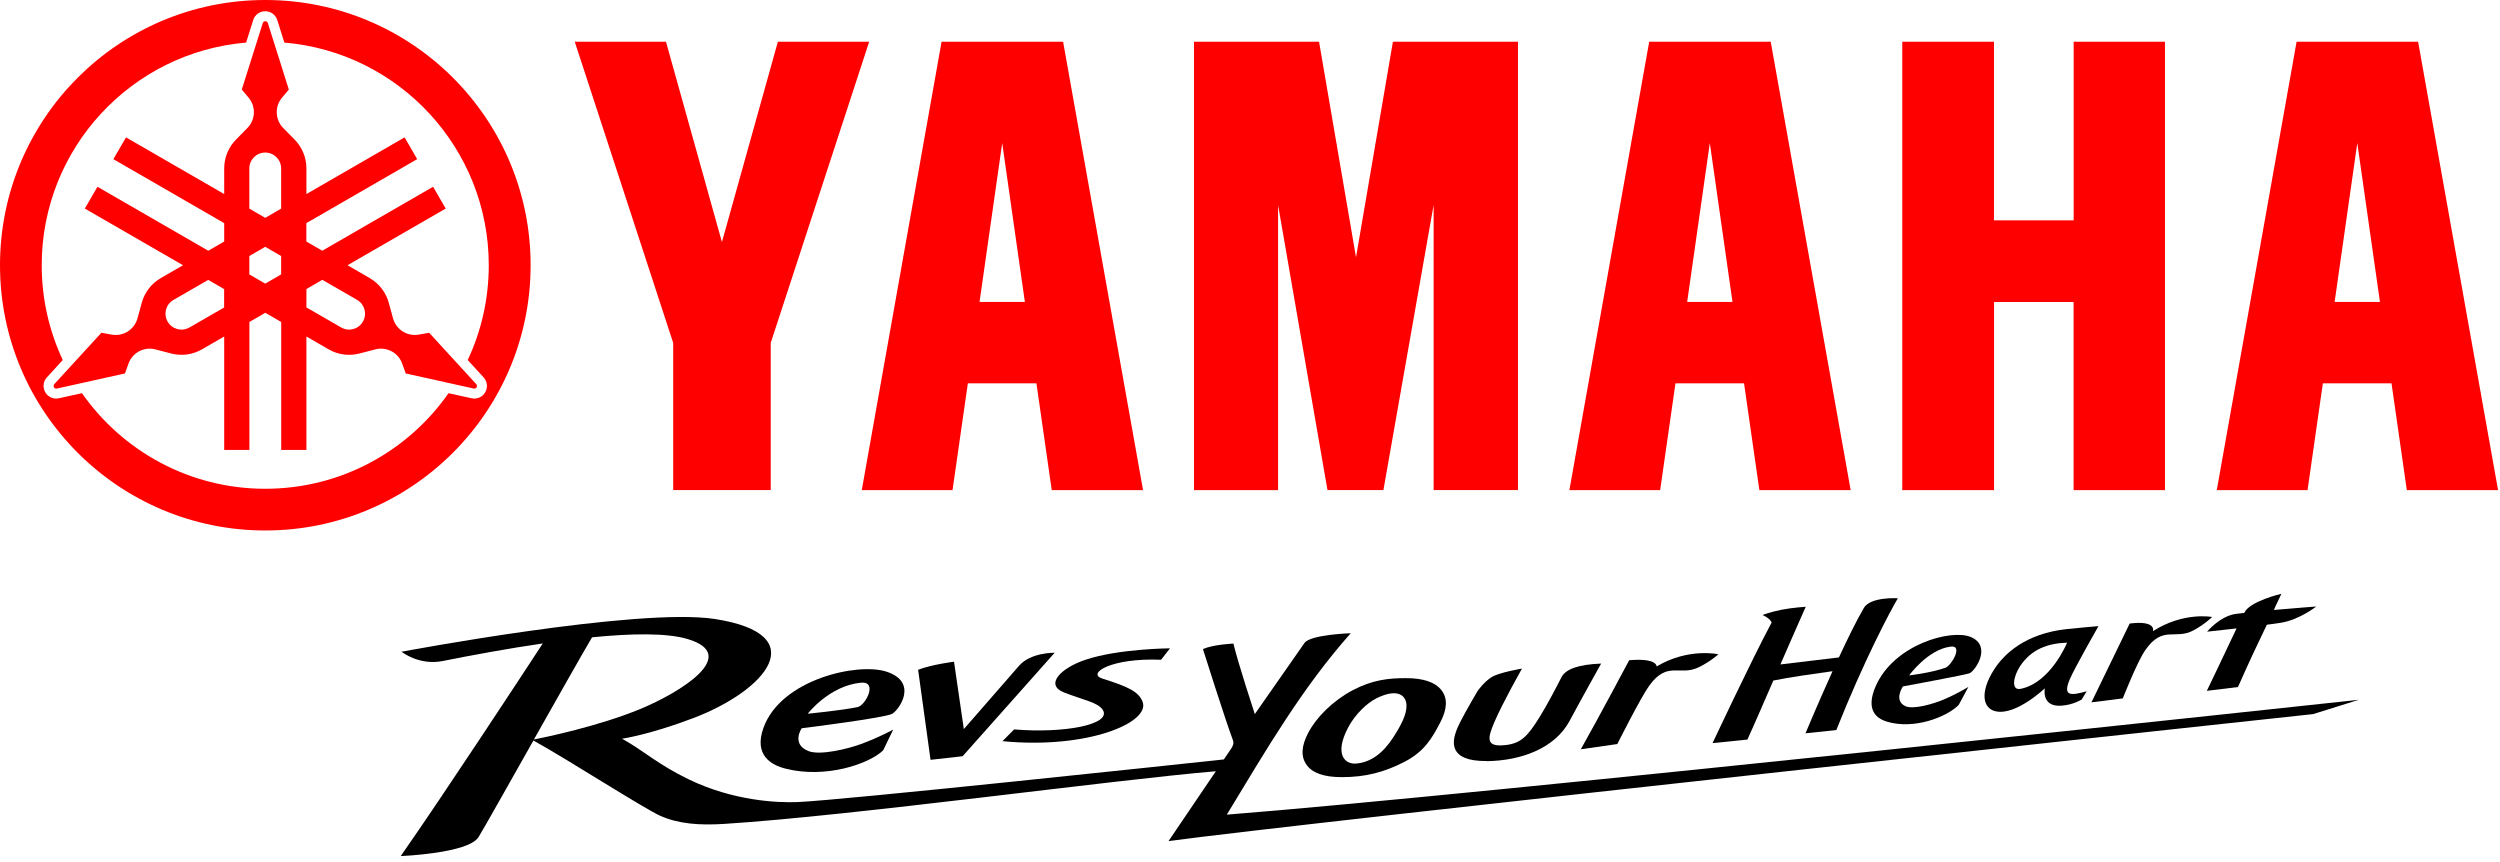 <svg xmlns="http://www.w3.org/2000/svg" width="374" height="129" viewBox="0 0 374 129" fill="none"><g clip-path="url(#clip0_1_2)"><path d="M346.57 90.73C346.57 90.73 343.44 90.96 340.18 91.25C340.48 90.46 340.9 89.76 341.29 88.83C341.29 88.83 336.52 89.95 335.76 91.66C335.76 91.67 335.76 91.68 335.75 91.69C335.25 91.75 334.82 91.8 334.48 91.84C332.11 92.16 330.18 94.5 330.18 94.5C330.18 94.5 332.21 94.28 334.59 94.01C332.91 97.6 330.14 103.35 330.14 103.35L334.8 102.78C336.55 98.84 337.92 95.93 339.12 93.46C339.94 93.35 340.65 93.26 341.18 93.17C344.01 92.73 346.54 90.71 346.54 90.71" fill="black"></path><path d="M210.33 101.45C212.93 101.45 214.71 102.05 215.64 103.25C216.58 104.45 216.52 106.06 215.47 108.06C214.23 110.44 213.1 112.42 210.11 113.97C207.13 115.51 204.28 116.27 200.71 116.26C198.09 116.26 196.34 115.65 195.47 114.43C194.59 113.21 194.67 111.61 195.7 109.65C196.92 107.31 199.4 104.82 202.38 103.25C205.36 101.69 207.75 101.45 210.33 101.45ZM205.88 104.49C204.51 105.17 202.7 106.87 201.65 108.89C199.57 112.9 201.24 114.34 202.82 114.23C205.14 114.07 206.96 112.57 208.41 110.34C209.62 108.47 210.45 106.88 210.41 105.5C210.38 104.19 209.26 102.81 205.88 104.48" fill="black"></path><path d="M157.77 97.65C157.77 97.65 154.2 97.58 152.45 99.6C150.69 101.62 144.19 109.07 144.19 109.07L142.72 98.99C142.72 98.99 139.43 99.4 137.35 100.2L139.21 113.67L144.01 113.13L157.77 97.66V97.65Z" fill="black"></path><path d="M149.97 110.88C162.71 112.11 172.13 108.09 170.93 104.98C170.35 103.48 168.77 102.72 164.92 101.52C162.5 100.77 166.25 98.38 173.7 98.7L175.03 96.99C175.03 96.99 167.33 97.04 162.39 98.7C158.61 99.97 156.27 102.46 159.2 103.6C162.12 104.74 164.32 105.09 165 106.24C166.26 108.38 159.25 109.75 151.71 109.12L149.97 110.88Z" fill="black"></path><path d="M294.46 102.76C294.46 102.76 292.95 103.72 290.78 104.65C289.33 105.27 286.2 106.21 285.02 105.63C283.24 104.76 284.68 102.69 284.68 102.69C284.68 102.69 294.15 100.94 294.65 100.72C295.57 100.29 298.01 96.58 294.79 95.28C291.87 94.09 283.36 96.39 280.61 102.64C279.03 106.24 280.76 107.48 282.22 107.94C286.34 109.22 291.29 107.23 293.02 105.46L294.46 102.78V102.76ZM291.85 96.73C293.73 96.5 291.92 99.58 291.05 99.89C288.86 100.67 285.61 101.04 285.61 101.04C285.61 101.04 288.4 97.15 291.84 96.73" fill="black"></path><path d="M133.61 109.15C133.61 109.15 131.68 110.25 128.83 111.3C126.92 112.01 122.73 113.05 120.97 112.37C118.31 111.34 119.93 108.95 119.93 108.95C119.93 108.95 132.46 107.39 133.48 106.78C134.59 106.11 137.37 102.03 132.62 100.48C128.3 99.07 116.86 101.63 114.23 108.84C112.72 112.99 115.38 114.45 117.52 114.99C123.53 116.52 130.06 114.27 132.13 112.24L133.62 109.15H133.61ZM128.8 102.13C131.38 101.89 129.48 105.54 128.3 105.78C125.7 106.31 120.84 106.77 120.84 106.77C120.84 106.77 124.06 102.58 128.8 102.13Z" fill="black"></path><path d="M312.14 103.42C309.73 104.1 308.54 104.17 309.66 101.57C310.42 99.82 313.93 93.67 313.93 93.67C313.93 93.67 311.1 93.9 309.2 94.11C303 94.78 299.79 97.82 298.27 100.23C296.18 103.55 296.59 106.01 298.6 106.42C301.62 107.05 305.91 102.97 305.91 102.97C305.91 102.97 305.32 105.8 308.41 105.57C310.23 105.43 311.43 104.64 311.43 104.64L312.16 103.42H312.14ZM302.3 103.05C300.79 103.35 301.21 101.17 302.19 99.68C303.89 97.1 306.37 96.24 309.24 96.14C309.24 96.14 306.79 102.15 302.29 103.05" fill="black"></path><path d="M243.72 98.77C247.96 98.41 247.83 99.7 247.83 99.7C252.59 96.87 257.07 97.88 257.07 97.88C257.07 97.88 255.91 98.95 254.16 99.81C251.27 101.22 249.49 98.8 246.75 102.54C245.49 104.26 241.95 111.31 241.95 111.31L236.49 112.09C239.1 107.48 243.72 98.78 243.72 98.78" fill="black"></path><path d="M318.6 93.28C322.67 92.77 322.08 94.43 322.08 94.43C326.64 91.48 330.94 92.3 330.94 92.3C330.94 92.3 329.83 93.4 328.15 94.3C325.38 95.79 323.57 93.48 320.94 97.25C319.73 98.98 317.57 104.48 317.57 104.48L312.88 105.07C315.72 99.25 318.6 93.28 318.6 93.28Z" fill="black"></path><path d="M222.38 113.85C216.62 113.9 217.24 110.9 217.93 109.15C218.47 107.79 219.92 105.3 221.06 103.36C221.06 103.36 222.02 101.97 223.19 101.27C224.35 100.58 227.69 100.02 227.69 100.02C227.7 100.02 224.78 105.15 223.55 108.05C222.58 110.36 222.12 111.85 225.33 111.45C227.54 111.18 228.54 110.12 230.24 107.41C231.48 105.42 232.89 102.7 233.58 101.34C234.21 100.1 236.09 99.41 239.53 99.27C239.53 99.27 236.36 104.94 234.82 107.83C232.61 111.98 227.49 113.82 222.36 113.87" fill="black"></path><path d="M183.53 121.87C189.65 111.78 194.8 102.94 202.07 94.73C202.07 94.73 196.01 94.93 195.15 96.19L187.72 106.83C187.72 106.83 185.18 99.11 184.52 96.28C184.52 96.28 181.5 96.41 179.96 97.1C179.96 97.1 183.12 107.14 184.46 110.78C184.66 111.33 184.29 111.84 184.03 112.22C183.71 112.69 183.4 113.15 183.09 113.61C176.29 114.34 126.03 119.71 119.32 119.99C116.29 120.12 109.66 119.8 103.05 116.6C98.32 114.31 96.37 112.35 93.06 110.51C93.06 110.51 97.03 109.96 103.66 107.45C114.57 103.32 121.83 94.9 106.93 92.6C95.43 90.83 60.07 97.5 60.07 97.5C60.07 97.5 62.68 99.6 66.22 98.89C70.58 98.02 75.9 97.03 81.2 96.26C78.07 101.04 66.85 118.17 59.95 128.07C59.95 128.07 70.06 127.67 71.58 125.24C72.28 124.12 75.95 117.6 79.8 110.78C84.73 113.5 96.36 120.97 98.77 122.04C101.5 123.25 104.59 123.5 108.43 123.25C127.6 122.03 167 116.61 181.89 115.38C177.81 121.39 174.81 125.83 174.81 125.83C193.49 123.25 346.04 106.83 346.04 106.83L352.88 104.69C352.88 104.69 220.85 118.95 183.53 121.87ZM88.58 95.34C94.49 94.75 99.77 94.67 102.87 95.6C110.85 97.99 101.77 103.59 95.78 106.07C89.55 108.65 81.4 110.33 79.87 110.63C83.31 104.53 86.88 98.22 88.57 95.34" fill="black"></path><path d="M278.82 90.98C277.75 92.8 276.41 95.53 275.1 98.35L266.35 99.4C267.86 95.95 269.16 92.96 270.14 90.77C270.14 90.77 268.12 90.9 266.45 91.23C264.67 91.59 263.68 92.01 263.68 92.01C263.68 92.01 264.74 92.45 265.04 93.12C261.93 98.94 256.2 111.17 256.2 111.17L261.41 110.64C262.79 107.62 264.09 104.54 265.29 101.81C267.54 101.34 271.56 100.77 274.15 100.41C271.97 105.22 270.1 109.7 270.1 109.7L274.71 109.22C278.9 98.7 282.77 91.44 283.92 89.5C283.92 89.5 279.83 89.23 278.81 90.97" fill="black"></path><path d="M298.3 6.24V32.96H310.22V6.24H323.88V73.32H310.21V45.18H298.31V73.32H284.58V6.24H298.31H298.3ZM178.62 6.24V73.32H191.2V30.67L198.59 73.31H206.96L214.47 30.66V73.31H227.09V6.24H208.38L202.86 38.49L197.33 6.24H178.63H178.62ZM85.98 6.24L100.71 51.3V73.31H115.3V51.3L130.03 6.24H116.37L108 36.21L99.63 6.24H85.97H85.98ZM171 73.32H157.34L155.05 57.35H144.79L142.5 73.32H128.92L140.86 6.24H159.04L171 73.32ZM146.53 45.17H153.32L149.93 21.4L146.54 45.17H146.53ZM276.86 73.32H263.2L260.91 57.35H250.65L248.36 73.32H234.78L246.72 6.24H264.9L276.86 73.32ZM252.39 45.17H259.18L255.79 21.4L252.4 45.17H252.39ZM373.72 73.32H360.06L357.77 57.35H347.5L345.21 73.32H331.63L343.57 6.24H361.75L373.71 73.32H373.72ZM349.25 45.17H356.04L352.65 21.4L349.26 45.17H349.25ZM39.68 0C17.77 0 0 17.77 0 39.68C0 61.59 17.77 79.36 39.69 79.36C61.61 79.36 79.38 61.59 79.38 39.67C79.38 17.75 61.6 0 39.68 0ZM72.59 58.68C72.18 59.4 71.36 59.76 70.55 59.58L67.1 58.82C61.06 67.47 51.03 73.12 39.68 73.12C28.33 73.12 18.31 67.46 12.26 58.82L8.81 59.58C8 59.76 7.18 59.4 6.77 58.68C6.36 57.96 6.45 57.07 7.01 56.46L9.39 53.86C7.37 49.55 6.24 44.75 6.24 39.68C6.24 22.18 19.69 7.82 36.82 6.37L37.88 3C38.13 2.21 38.85 1.68 39.68 1.68C40.51 1.68 41.23 2.21 41.48 3L42.54 6.37C59.67 7.82 73.12 22.18 73.12 39.68C73.12 44.75 71.99 49.56 69.97 53.86L72.35 56.46C72.91 57.07 73.01 57.96 72.59 58.68ZM70.87 58.13C71.04 58.17 71.21 58.09 71.3 57.94C71.39 57.79 71.37 57.6 71.25 57.47L64.2 49.78L62.64 50.06C61.89 50.19 61.08 50.07 60.37 49.66C59.57 49.2 59.03 48.46 58.8 47.63L58.16 45.29C57.75 43.79 56.76 42.44 55.31 41.6L51.99 39.68L66.68 31.2L64.79 27.94L48.21 37.51L45.83 36.13V33.38L62.41 23.81L60.53 20.55L45.84 29.03V25.2C45.84 23.52 45.16 21.99 44.07 20.88L42.37 19.15C41.77 18.54 41.4 17.7 41.4 16.78C41.4 15.95 41.7 15.2 42.19 14.61L43.21 13.4L40.07 3.45C40.02 3.29 39.86 3.17 39.69 3.17C39.52 3.17 39.36 3.28 39.31 3.45L36.17 13.4L37.19 14.61C37.68 15.2 37.98 15.95 37.98 16.78C37.98 17.7 37.61 18.54 37.01 19.15L35.31 20.88C34.21 21.99 33.54 23.52 33.54 25.2V29.03L18.85 20.55L16.96 23.81L33.54 33.38V36.13L31.16 37.51L14.58 27.94L12.69 31.2L27.38 39.68L24.06 41.6C22.6 42.44 21.62 43.79 21.21 45.29L20.57 47.63C20.34 48.46 19.8 49.19 19 49.66C18.28 50.07 17.48 50.19 16.73 50.06L15.17 49.78L8.12 57.47C8 57.6 7.98 57.79 8.07 57.94C8.16 58.09 8.33 58.17 8.5 58.13L18.69 55.87L19.23 54.38C19.49 53.66 20 53.03 20.71 52.61C21.51 52.15 22.42 52.05 23.25 52.27L25.59 52.88C27.1 53.27 28.76 53.1 30.22 52.26L33.54 50.34V67.31H37.31V48.17L39.69 46.79L42.07 48.17V67.31H45.84V50.34L49.16 52.26C50.62 53.1 52.28 53.28 53.79 52.88L56.14 52.27C56.97 52.05 57.88 52.15 58.68 52.61C59.4 53.02 59.9 53.66 60.16 54.38L60.7 55.87L70.89 58.13H70.87ZM39.68 42.43L37.3 41.05V38.3L39.68 36.92L42.06 38.3V41.05L39.68 42.43ZM37.3 25.2C37.3 23.88 38.37 22.82 39.68 22.82C40.99 22.82 42.06 23.89 42.06 25.2V31.21L39.68 32.59L37.3 31.21V25.2ZM28.33 48.99C27.19 49.65 25.74 49.26 25.08 48.12C24.42 46.98 24.81 45.52 25.95 44.87L31.15 41.87L33.53 43.25V46L28.33 49V48.99ZM54.29 48.12C53.63 49.26 52.18 49.65 51.04 48.99L45.84 45.99V43.24L48.22 41.86L53.42 44.86C54.56 45.52 54.95 46.97 54.29 48.11V48.12Z" fill="#FF0000"></path></g><defs><clipPath id="clip0_1_2"><rect width="373.73" height="128.06" fill="white"></rect></clipPath></defs></svg>